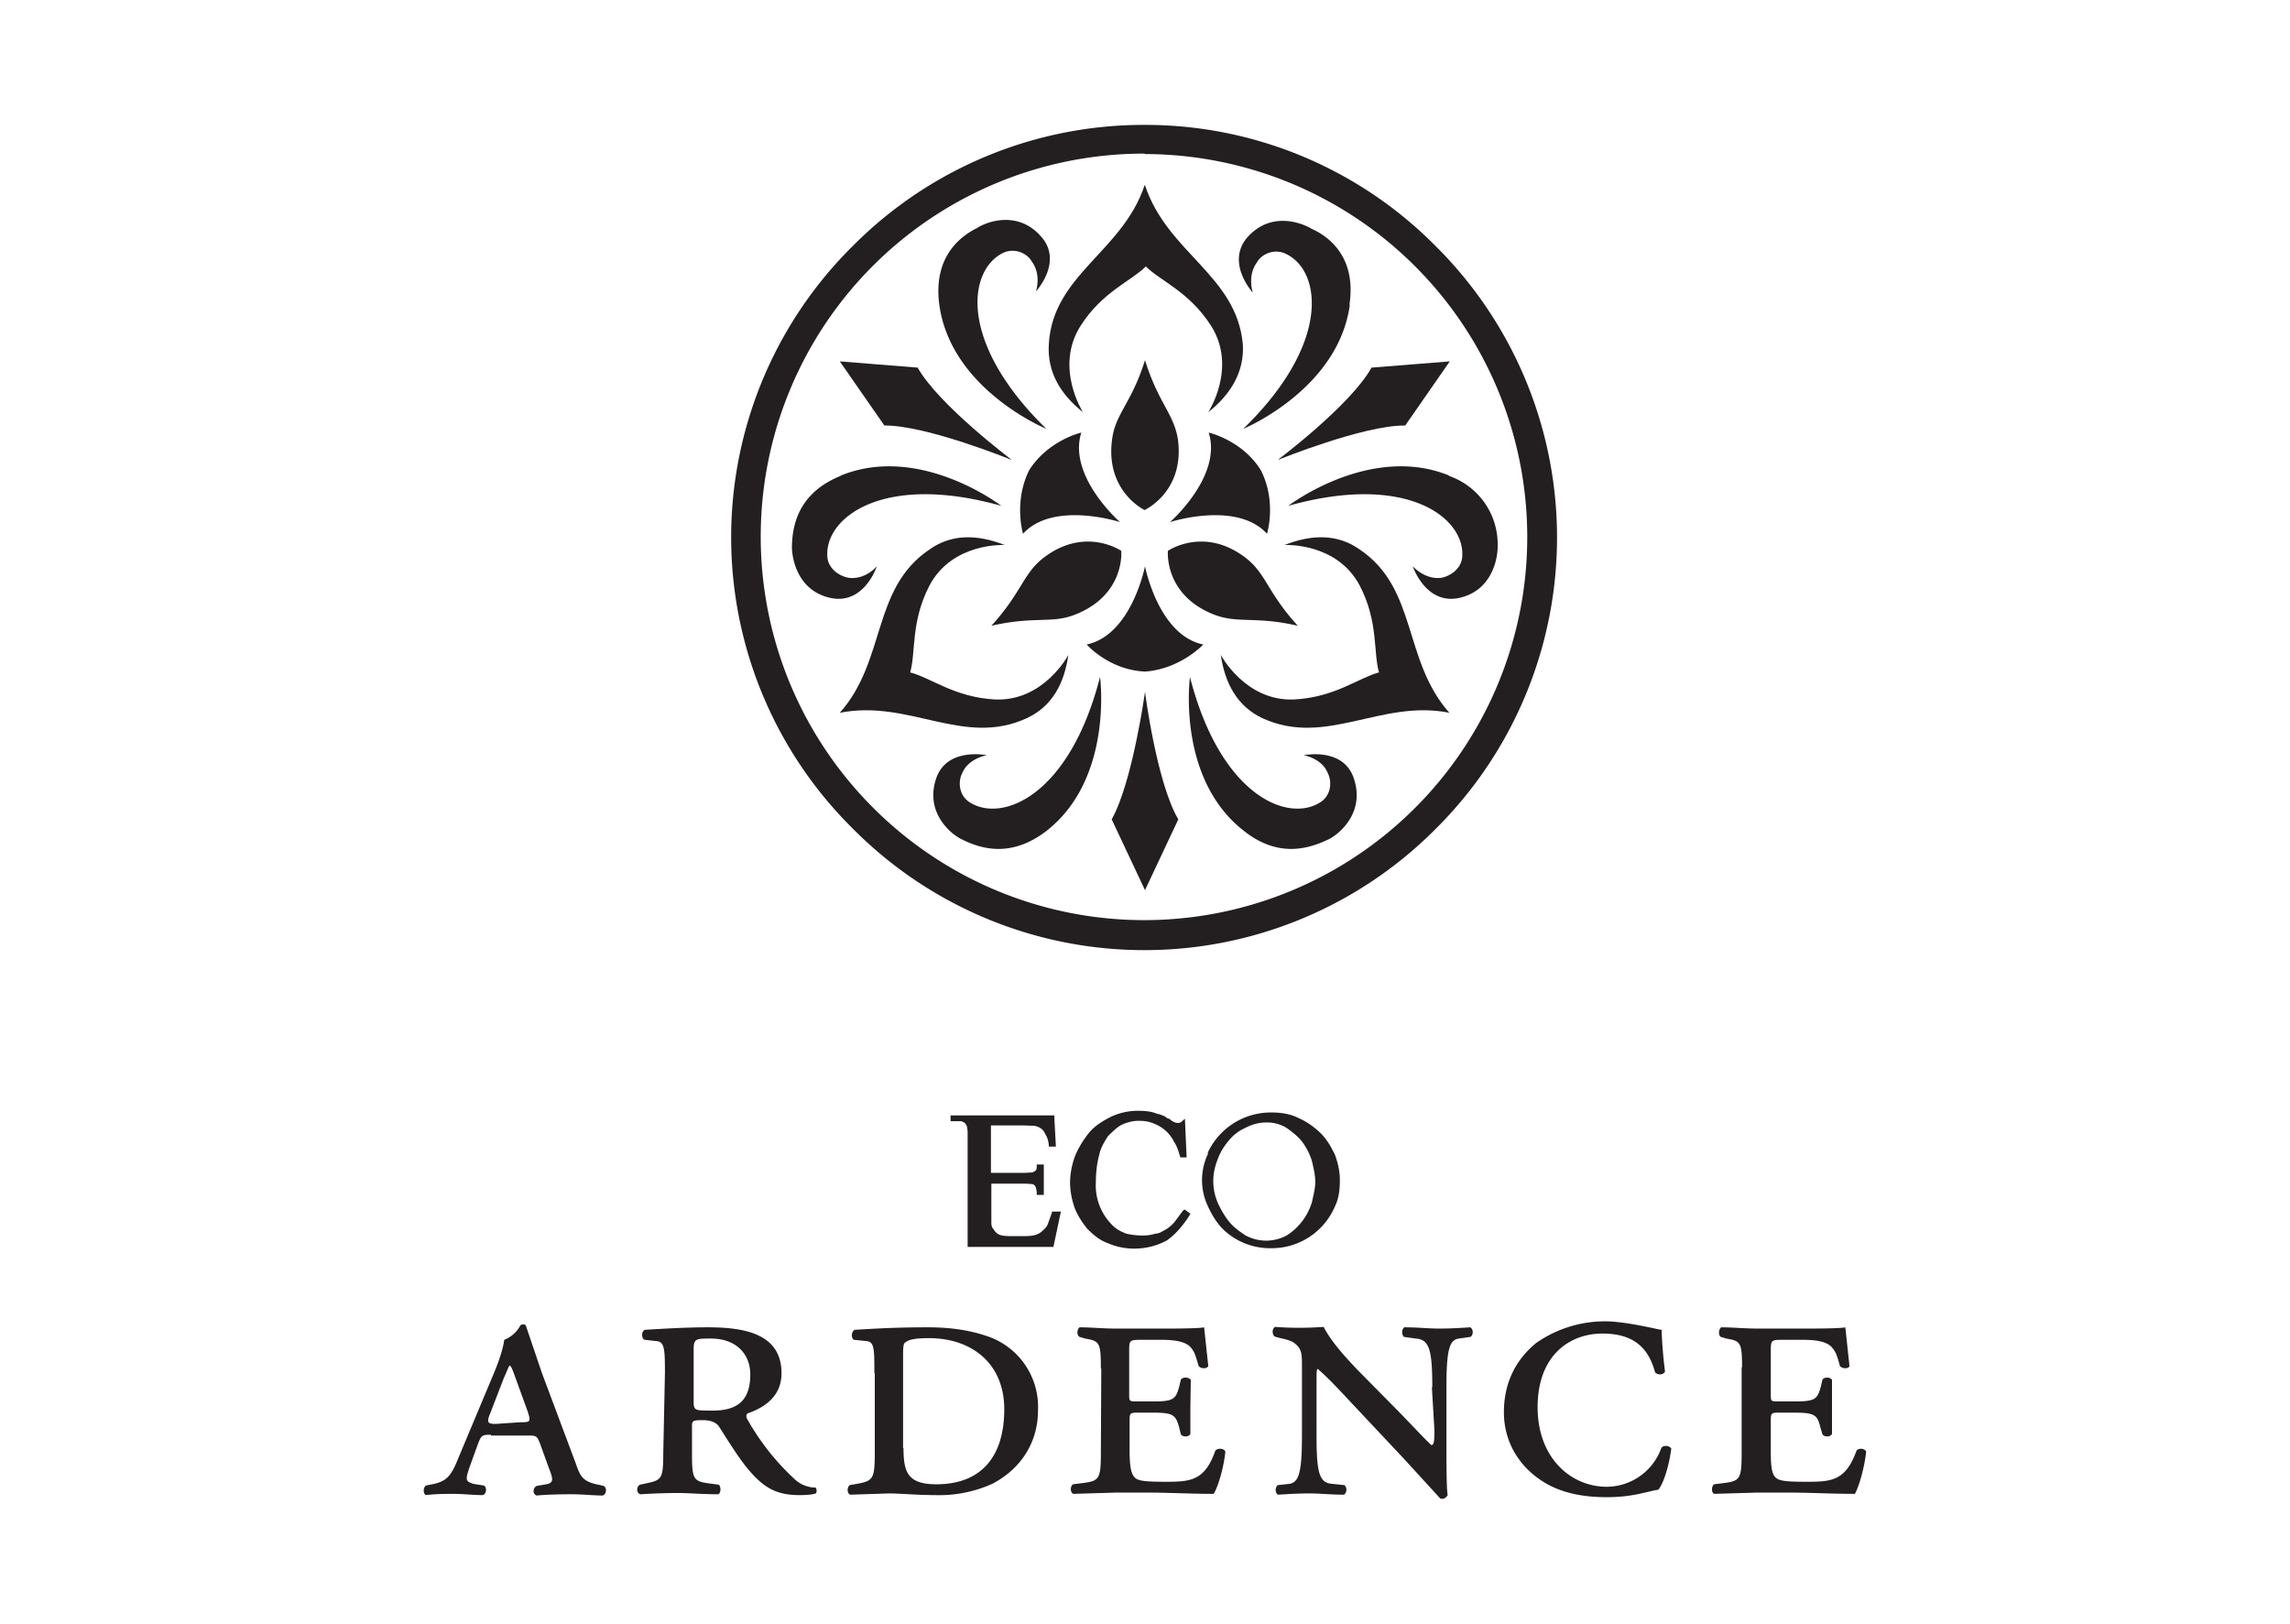 <svg xmlns="http://www.w3.org/2000/svg" viewBox="15 -20 550 390"><g fill="#231F20"><path d="M290 17a92 92 0 1 1-65.1 157.2 92 92 0 0 1 65-157.3m0-6.9a98.4 98.4 0 0 0-70 29 98.4 98.4 0 0 0-.1 140 98.6 98.6 0 0 0 140 .1 98.6 98.6 0 0 0 0-140A98 98 0 0 0 290 10"/><path d="M290 146.2s2.8 21.8 8 30.6l-8 17-8-17c5-8.9 8-30.6 8-30.6m32.1-55.8s20.4-8.3 30.4-8.2l10.7-15.4-18.8 1.5c-4.9 8.9-22.3 22-22.3 22m-64.3.1s-20.4-8.3-30.4-8.2l-10.7-15.4 18.7 1.5c5 8.9 22.4 22 22.4 22M290 24.5c5.4 16.3 22 21.6 23.5 38.2.4 6.7-3 12.1-8.3 16.3 0 0 7-10.7.7-20.7-5.3-8.3-12.2-10.8-15.7-14.3-3.5 3.5-10.5 6.1-15.7 14.3-6.3 10 .6 20.7.6 20.7-5.4-4.3-8.6-9.6-8.2-16.3.9-16.7 17.7-22.2 23-38.2m73.2 126.7c-11.2-12.6-7.6-29.8-21.5-39.2-5.5-3.9-11.7-3.6-18.1-1.1 0 0 12.6-.7 18.1 9.8 4.5 8.7 3.2 16 4.6 20.8-4.9 1.3-10.6 6-20.4 6.5-11.7.5-17.6-10.7-17.6-10.7 1 6.8 3.9 12.3 10 15.2 15.3 7 28.5-4.6 44.9-1.3m-146.4 0c11.2-12.6 7.6-29.8 21.5-39.2 5.5-3.9 11.7-3.6 18.1-1.1 0 0-12.6-.7-18.1 9.8-4.5 8.7-3.2 16-4.6 20.8 5 1.3 10.7 6 20.4 6.5 11.7.5 17.6-10.7 17.6-10.7-1 6.8-3.8 12.3-10 15.2-15.2 7-28.2-4.6-44.9-1.3"/><path d="M266.3 179.6c16.2-12.6 12.9-37 12.9-37-7.3 28.5-23.5 35.1-31.3 30.1-2.7-1.7-2.8-5.1-1.8-7 1.5-3.6 5.9-4.3 5.9-4.3s-9.4-2-12.1 5.4c-2.8 8 3 13.2 5.9 14.7 4 2 11.5 5 20.5-1.9m47.5 0c-16.3-12.6-13-37-13-37 7.3 28.5 23.5 35.1 31.3 30.1 2.7-1.7 2.8-5.1 1.8-7-1.4-3.6-5.8-4.3-5.8-4.3s9.4-2 12 5.4c2.8 8-3 13.2-5.8 14.7-4.2 2-11.8 5-20.5-1.9m25.4-126.4C336.4 73.6 313.6 83 313.6 83c21.1-20.5 18.8-37.9 10.3-42-2.8-1.4-5.9 0-7 2-2.4 3.2-1 7.3-1 7.3s-6.5-7.1-1.4-13.2c5.5-6.3 12.8-3.8 15.6-2.1 4.3 1.9 10.7 7 9 18.2m23.9 41c-19-7.7-38.6 7.3-38.6 7.3 28.4-8 42.3 2.8 41.8 12-.1 3.2-3.1 5-5.2 5.3-3.9.4-6.7-2.8-6.7-2.8s3 9 10.7 7.7c8.2-1.5 9.7-9.3 9.7-12.4a17.4 17.4 0 0 0-11.7-17M240.6 53.2c2.8 20.4 25.7 29.8 25.7 29.8-21.2-20.7-18.8-38-10.5-42.2 2.8-1.4 5.9 0 7 2 2.4 3.2 1 7.2 1 7.2s6.5-7 1.4-13c-5.4-6.4-12.8-4-15.6-2.2-4.2 2.1-10.5 7.1-9 18.4m-23.6 41c19-7.7 38.5 7.3 38.5 7.3-28.4-8-42.3 2.8-41.8 12 .1 3.2 3.1 5 5.3 5.3 4 .4 6.6-2.8 6.6-2.8s-2.9 9-10.7 7.7c-8.2-1.5-9.7-9.3-9.7-12.4.1-4.8 1.3-12.8 11.7-17M290 116s3.2 16.6 14 18.8c0 0-5.5 5.9-14 6.5-8.7-.4-14-6.5-14-6.5 10.8-2.3 14-18.8 14-18.8m-6-10.6s-12.6-11-9.3-21.5c0 0-7.9 1.8-12.5 9-3.8 7.6-1.5 15.3-1.5 15.3 7.3-8 23.3-2.8 23.3-2.8m12 0s12.6-11 9.3-21.5c0 0 8 1.8 12.5 9 3.9 7.6 1.5 15.3 1.5 15.3-7.3-8-23.3-2.8-23.3-2.8m-6-38.9c3.2 10.3 6.9 12.8 7.9 19 1.7 12.6-8 17-8 17s-9.5-4.5-7.8-17c.8-6.2 4.7-8.7 7.9-19m36.7 63.8c-7.3-8-7.6-12.5-12.5-16.3-10-7.7-18.7-1.7-18.7-1.7s-1 10.4 10.8 15.2c5.9 2.4 10 .4 20.4 2.8m-73.6 0c7.3-8 7.6-12.5 12.5-16.3 10-7.7 18.7-1.7 18.7-1.7s1 10.4-10.8 15.2c-5.7 2.4-10 .4-20.4 2.8M133 324.6c-2.2 0-2.4.1-3.2 2.2l-2.1 5.8c-1 3-.8 3.2 1 3.8l2.5.4c.8.4.7 2.1-.3 2.3-2.4 0-4.6-.3-7.3-.3s-4.8.1-6.3.3c-.7-.3-.7-1.8 0-2.3l2-.4c2.8-.7 4-1.7 5.7-6l8.8-21c1.5-3.7 2.1-6 2.3-7.6a7.4 7.4 0 0 0 3.9-3.5c.7-.4 1.3-.2 1.4.4l3.8 11.2 8.2 21.9c1 3 1.8 4.1 5.3 4.8l1.3.3c.8.4.7 2.1-.3 2.3-2.3 0-4.5-.3-7.6-.3-3.2 0-6 .1-8.2.3-1-.3-1-1.8 0-2.3l1.7-.3c2.4-.3 2.4-1 1.3-3.8l-2.1-5.8c-.8-2.2-1-2.2-3.1-2.2h-8.8v-.2zm7-3c2.3 0 2.6 0 1.7-2.7l-2.8-7.7c-.8-2.2-1-2.8-1.4-3.2h-.1c-.3.3-.6 1.3-1.4 3l-3.2 8.3c-1 2.4-.7 2.7 1.3 2.7l5.9-.4zm34.7-11.8c0-6-.1-7.6-2.2-7.7l-2.6-.3c-.8-.1-1-2 0-2.4 5-.3 10.1-.6 15.1-.6 8.5 0 17.7 1.4 17.7 11 0 5.9-4.5 8.4-8.2 9.7-.3.3-.3 1 0 1.4a58.7 58.7 0 0 0 11.6 14.6 7.5 7.5 0 0 0 4.8 1.8c.3.3.3 1.3 0 1.4-.8.3-2.2.4-3.9.4-5.5 0-8.7-1.7-12.8-6.8-2.3-2.9-4.8-7-6.6-9.8-.8-1-2.2-1.4-3.8-1.4-2.3 0-2.6.1-2.6 1.4v6.5c0 6.3.3 6.8 4.2 7.3l2.2.3c.6.4.6 2-.1 2.3-3.9 0-6.9-.3-9.7-.3s-5.7.1-9 .3c-1-.3-1-1.8-.1-2.3l1.4-.3c3.8-.8 4.2-1 4.2-7.3l.4-19.2zm6.9 6.6c0 2.4.1 2.4 4.6 2.4 5.9 0 9-2.4 9-8.7 0-4.6-3.1-8.6-9.5-8.6-3.5 0-4.1 0-4.1 2.6v12.3zm43.4-6.6c0-5.9 0-7.6-2-7.7l-2.9-.3c-.7-.3-.7-2 .2-2.4 5-.3 10-.6 17.6-.6 5 0 9.6.6 13.8 2a17.9 17.9 0 0 1 12.6 18c0 7.2-3.7 13.8-11 17.6a31 31 0 0 1-13.8 2.7c-4.2 0-8.3-.4-11-.4l-9.3.3c-.8-.3-.8-1.8-.1-2.3l1.7-.3c3.8-.7 4.3-1.1 4.3-7.3v-19.3zm7 18c0 5.8 1 8.7 7.9 8.7 11 0 16.3-6.9 16.3-18s-7.9-17.1-18.1-17.1c-3.1 0-4.8.3-5.6 1-.6.2-.6 1.4-.6 3.4v22zm47.4-19.1c0-6.3-.3-6.6-3.8-7.2l-1.3-.4c-.7-.3-.7-1.8 0-2.3 2.7 0 5.6.3 8.5.3h13c4 0 7.6-.1 8.4-.3l1 9.3c-.3.7-1.8.7-2.3 0-.7-2.3-1-3.4-1.7-4.2-1.4-2.1-5.6-2.1-7.7-2.1h-4c-3.3 0-3.3 0-3.3 2.9v10.1c0 1.7 0 1.8 1.7 1.8h4.3c4.8 0 5.2-.7 6-3.5l.4-1.7c.4-.7 1.8-.7 2.4 0l-.1 6.4v6.6c-.4.8-1.8.8-2.3.1l-.4-1.7c-.8-2.8-1.3-3.5-6-3.5H288c-1.7 0-1.7.3-1.7 2.1v6.6c0 2.8.1 5.6 1.1 6.7.7 1 2.5 1.2 7.7 1.2 5.9 0 9.3-.3 11.8-7.5.7-.7 2.2-.5 2.4.3-.4 3.8-1.7 8.3-2.8 10.1-5.7 0-10.7-.3-15.6-.3h-8l-10.1.3c-.8-.3-.8-1.8-.1-2.3l2.4-.3c3.9-.5 4.3-1 4.3-7.3l.1-20.2zm79.6 4.5c0-9-.7-11.5-4-11.7l-2.8-.4c-.6-.6-.6-1.8.1-2.3 3.4 0 5.6.3 8.2.3 2.7 0 4.6-.1 7.6-.3.8.4.8 1.8.1 2.3l-2.8.4c-2.3.3-3 2.7-3 11.7v15.3c0 1.8 0 9.3.3 10.6-.4.7-1.1 1.1-1.8.8l-8.5-9.3-13.9-14.8c-3.5-3.8-5.8-6-7-7-.3 0-.3 1-.3 3.8v12c0 9.1.6 11.6 3.8 11.8l2.9.3c.7.6.6 1.8-.1 2.3-3.4 0-5.6-.3-8.2-.3-2.7 0-4.3.1-7.6.3-.8-.3-.8-1.8-.1-2.3l2.8-.3c2.3-.4 3-2.8 3-11.8v-16.3c0-3.1 0-4.3-1.8-5.7-.7-.6-2.4-1-3.4-1.2l-1.4-.4c-.6-.6-.6-1.8.1-2.3a79.8 79.8 0 0 0 11.7 0c1.8 3.5 5.2 7.3 9 11.2l8.6 8.7c2 2 7.3 7.7 8.3 8.5.7-.1.7-1.4.7-3.8l-.6-10.1zm55.1-13.8c0 1.8.3 6.3.8 10-.3.8-1.7 1-2.4.2-1.4-5.2-4.5-9.3-12.6-9.3-7.9 0-15.6 5.2-15.6 17.7 0 12.2 8 19.1 16.6 19.1a14 14 0 0 0 13.1-9.3c.4-.7 1.8-.7 2.4.1-.5 4-1.8 8.3-3.1 9.9-2.7.4-6 1.8-12.4 1.8-5.7 0-11.4-1-16-4.2-5-3.4-8.7-9-8.7-16.2 0-7.4 3.1-12.8 7.7-16.6a28.8 28.8 0 0 1 18-5.2c5.6.4 11.5 2 12.2 2m19.3 9.3c0-6.3-.3-6.6-3.8-7.2l-1.3-.4c-.6-.3-.6-1.8.1-2.3 2.7 0 5.6.3 8.5.3h12.9c4 0 7.7-.1 8.4-.3l1 9.3c-.2.7-1.7.7-2.3 0-.6-2.3-1-3.4-1.7-4.2-1.4-2.1-5.5-2.1-7.7-2.1h-4c-3.2 0-3.2 0-3.2 2.9v10.1c0 1.7 0 1.8 1.7 1.8h4.3c4.8 0 5.2-.7 6-3.5l.4-1.7c.4-.7 1.8-.7 2.3 0v13c-.4.8-1.8.8-2.3.1l-.5-1.7c-.7-2.8-1.2-3.5-6-3.5H442c-1.7 0-1.7.3-1.7 2.1v6.6c0 2.8 0 5.6 1 6.7.8 1 2.5 1.2 7.7 1.2 6 0 9.3-.3 11.9-7.5.6-.7 2.1-.5 2.3.3-.4 3.8-1.7 8.3-2.7 10.1-5.7 0-10.7-.3-15.6-.3h-8l-10.2.3c-.7-.3-.7-1.8 0-2.3l2.4-.3c3.8-.5 4.2-1 4.2-7.3v-20.5h.1v.3zm-165.7-37.6l-1 2.8c-.3.8-.8 1.3-1.3 1.7-.4.4-1 .8-1.7 1-.6.2-1.5.3-2.5.3h-3.4c-1.3 0-2.3-.1-2.9-.4-.6-.3-1-.8-1.3-1.3-.4-.4-.5-1-.5-1.5v-9.4h8.4l1.5.1c.2.1.6.3.7.6.1.4.3.8.3 1.5v.5h1.7v-7.3H264v.4c0 .5 0 .8-.3 1.1l-.7.4-1.8.1H253v-11.4h7.6l2.8.1a4 4 0 0 1 1.7.7c.4.3.7.7 1 1.4.4.6.7 1.4.8 2.6v.3h1.7l-.4-7.5h-24.9v1.4h2.6c.4.2 1 .4 1 .7.4.3.4 1 .5 1.7v27.8H268l1.8-8.5h-2.2v.1zm31.8-.6l-.4.3-2 2.7c-.6.7-1.4 1.4-2.1 1.8-.8.4-1.5 1-2.5 1-2.1.7-4.8.5-7 0-1.3-.5-2.5-1.1-3.5-2.2a13.4 13.4 0 0 1-3.8-10.2c0-2.5.3-4.6.8-6.5.4-1.9 1.3-3.2 2.1-4.5 1-1 2-2 3.2-2.7 1.3-.6 2.7-1 4.2-1 1.4 0 2.6.2 3.7.7a8.8 8.8 0 0 1 4.8 4.4c.7 1 1 2.1 1.4 3.4l.1.3h1.5l-.4-9v-.3l-.8.7c-.3.3-.6.3-1 .3-.7 0-1.4-.5-2-1-.4 0-.8-.4-1.1-.6l-1.3-.5c-.4 0-1-.3-1.4-.4-1-.3-2.4-.4-3.5-.4a15 15 0 0 0-6.6 1.4c-2 1-3.8 2.1-5.2 3.7a23.6 23.6 0 0 0-3.4 5.5 19 19 0 0 0-1.3 6.5c0 2.1.4 4.2 1.1 6.2.7 1.8 1.8 3.5 3 5 1.5 1.5 3 2.8 5 3.5 1.8.8 4 1.3 6.3 1.3 3.1 0 5.7-.8 7.9-2 2-1.4 3.8-3.5 5.4-6l.2-.4-1.4-1zm36.1-13.2c-1-2-2-3.8-3.6-5.3a18 18 0 0 0-5.2-3.5c-2-1-4.2-1.3-6.5-1.3a16.7 16.7 0 0 0-15.2 9.6v.4a14.6 14.6 0 0 0 0 12.5c.9 2 2 3.8 3.4 5.3a16.2 16.2 0 0 0 11.8 4.8 16.5 16.5 0 0 0 15.3-10c1-2 1.2-4.2 1.2-6.4s-.5-4.2-1.2-6.1m-5.5 11.4a14.4 14.4 0 0 1-6 8 10.4 10.4 0 0 1-10 0c-1.5-1-2.9-2-4-3.4s-2-3-2.7-4.6c-.7-1.7-1-3.4-1-5.1 0-1.5.3-3.2 1-5 .6-1.7 1.5-3.2 2.6-4.5 1.1-1.4 2.5-2.5 4.1-3.2 1.5-.8 3.2-1.3 5.1-1.3a9 9 0 0 1 4.8 1.3c1.4 1 2.7 2 3.8 3.4 1 1.4 1.8 2.9 2.3 4.6.4 1.7.8 3.4.8 5 0 1.4-.4 3-.8 4.8"/></g></svg>